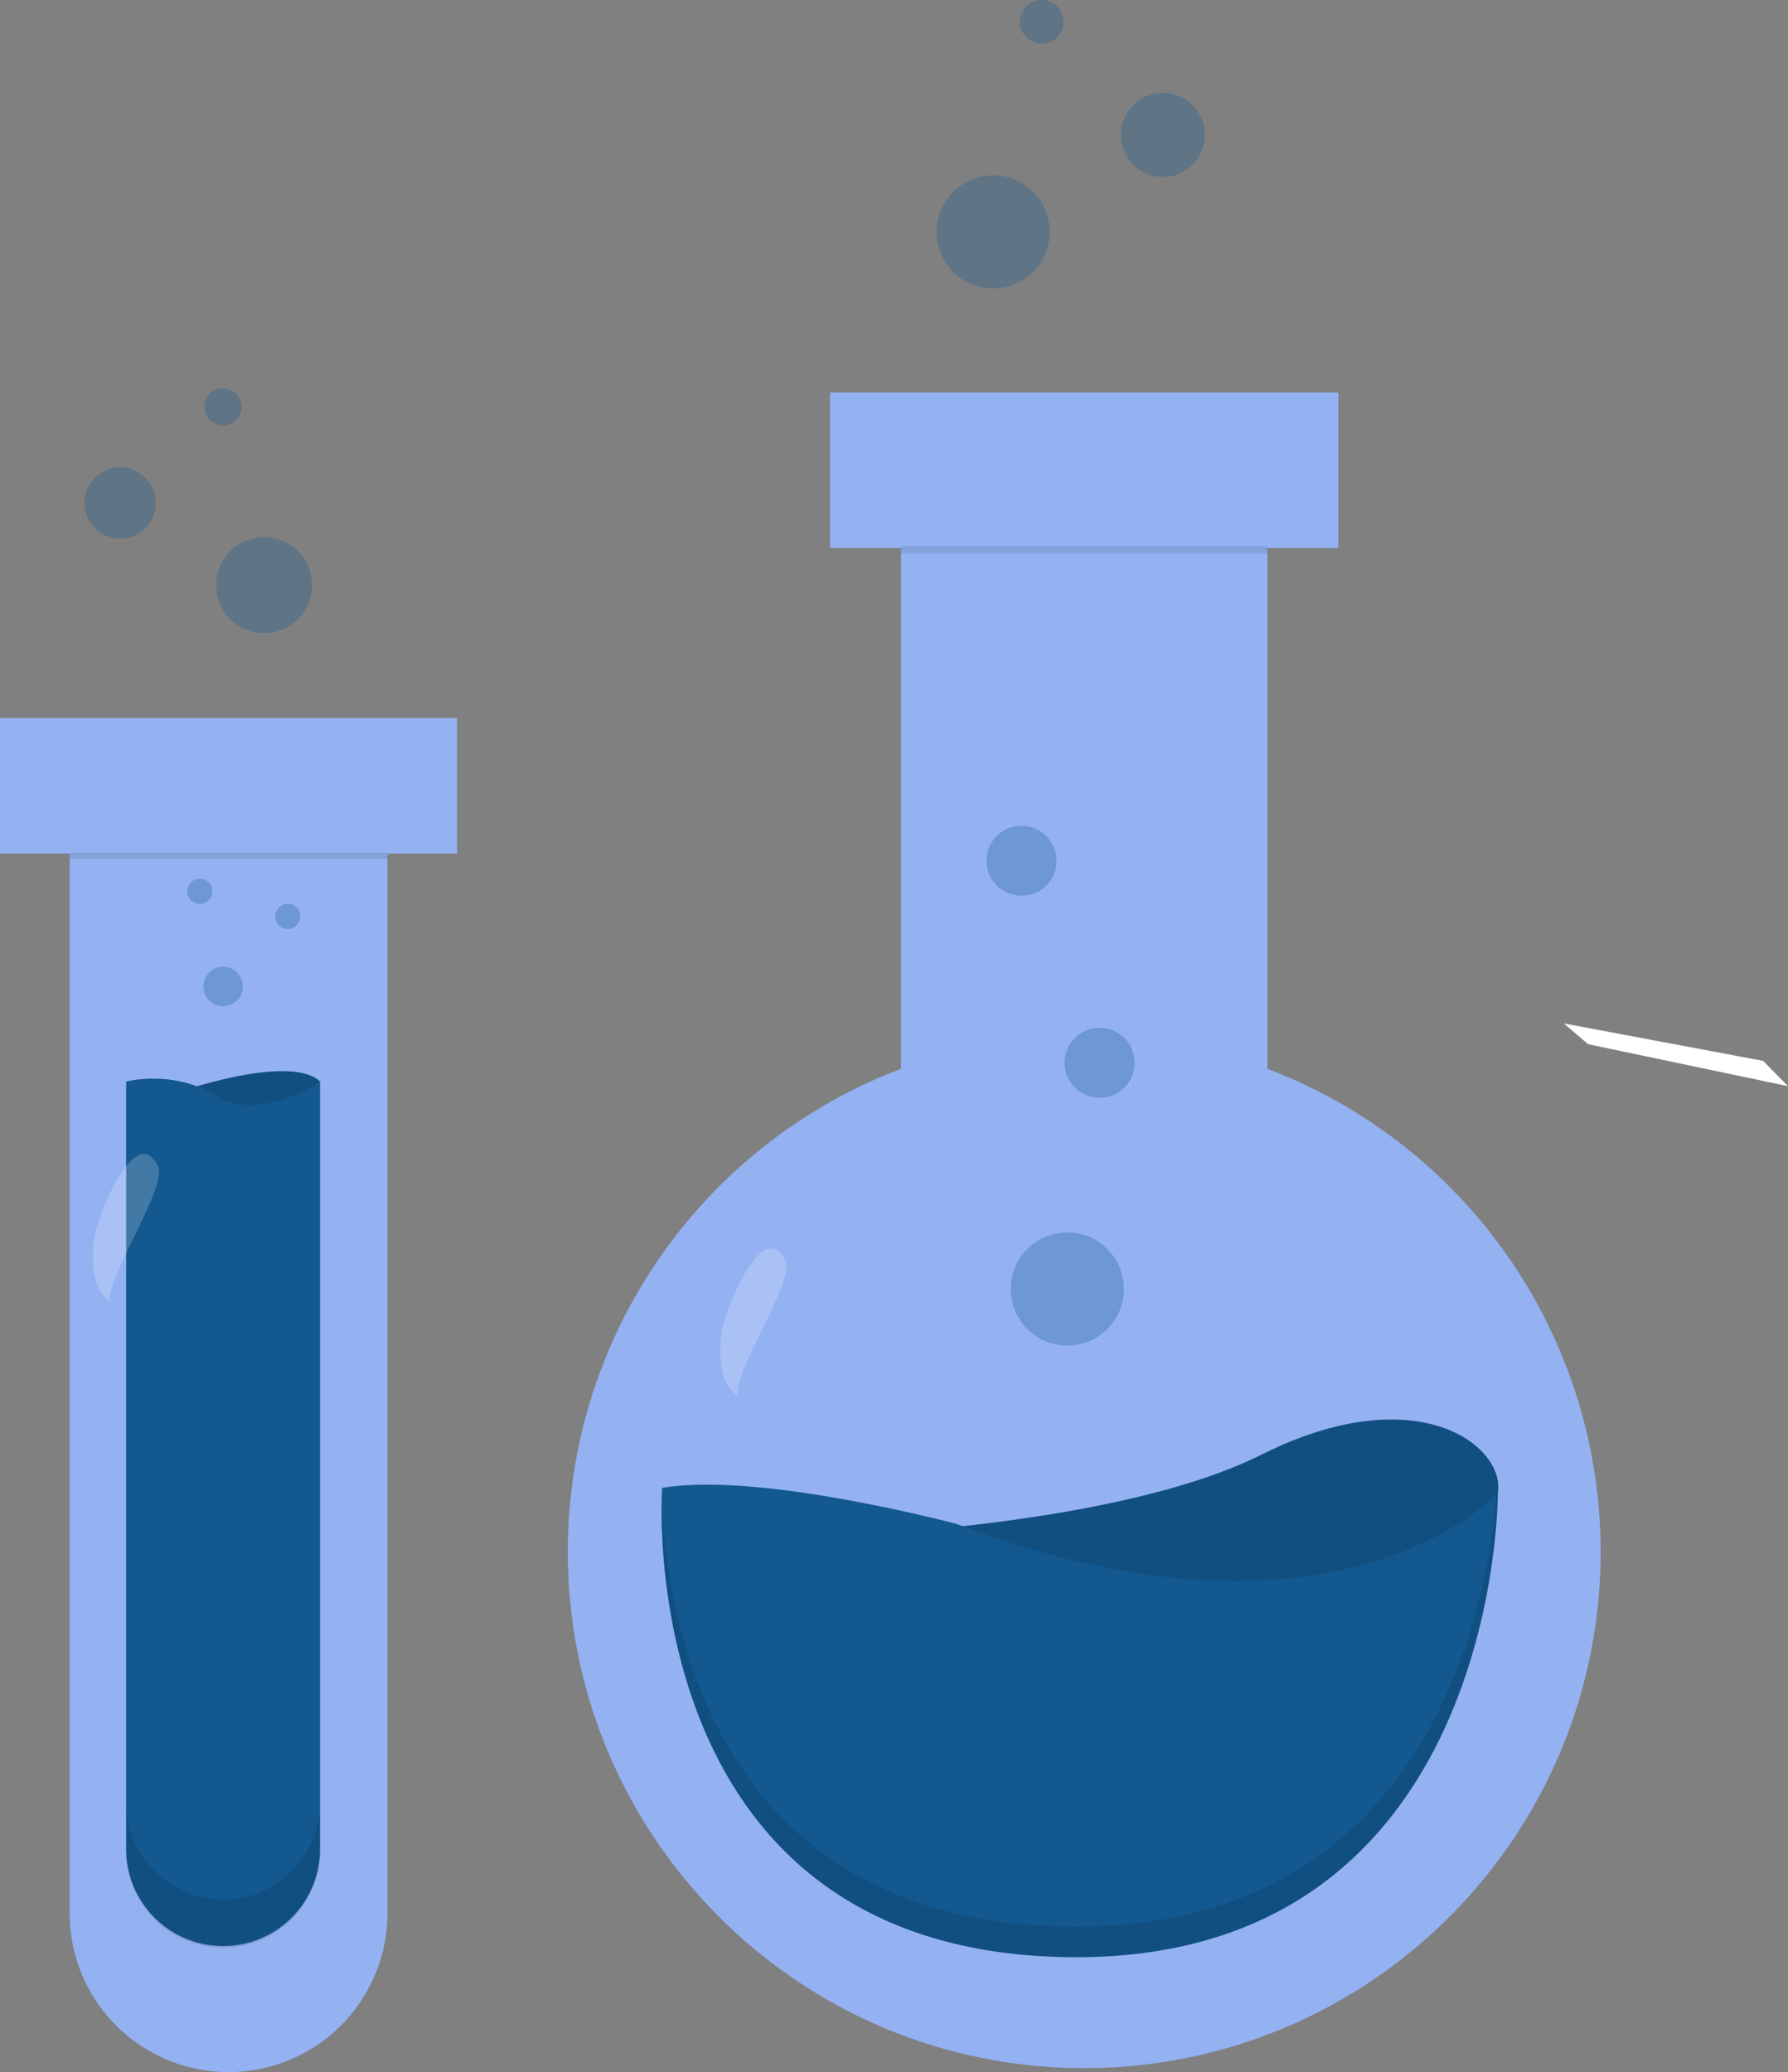 <?xml version="1.0" encoding="UTF-8" standalone="no"?>
<svg
   xmlns:dc="http://purl.org/dc/elements/1.1/"
   xmlns:cc="http://creativecommons.org/ns#"
   xmlns:rdf="http://www.w3.org/1999/02/22-rdf-syntax-ns#"
   xmlns:svg="http://www.w3.org/2000/svg"
   xmlns="http://www.w3.org/2000/svg"
   xmlns:sodipodi="http://sodipodi.sourceforge.net/DTD/sodipodi-0.dtd"
   xmlns:inkscape="http://www.inkscape.org/namespaces/inkscape"
   id="b411f001-b16f-4358-a5a6-150c98662c8c"
   data-name="Layer 1"
   width="655.43"
   height="759.543"
   viewBox="0 0 655.43 759.543"
   version="1.1"
   sodipodi:docname="science.svg"
   inkscape:version="0.92.4 (5da689c313, 2019-01-14)">
  <rect x="0" y="0" width="655.43" height="759.543" fill="#808080" stroke="none"/>
  <sodipodi:namedview
     pagecolor="#ffffff"
     bordercolor="#666666"
     borderopacity="1"
     objecttolerance="10"
     gridtolerance="10"
     guidetolerance="10"
     inkscape:pageopacity="0"
     inkscape:pageshadow="2"
     inkscape:window-width="2560"
     inkscape:window-height="1377"
     id="namedview178"
     showgrid="false"
     inkscape:zoom="0.81334249"
     inkscape:cx="-6.7339401"
     inkscape:cy="287.66687"
     inkscape:window-x="1912"
     inkscape:window-y="-8"
     inkscape:window-maximized="1"
     inkscape:current-layer="b411f001-b16f-4358-a5a6-150c98662c8c"
     fit-margin-top="0"
     fit-margin-left="0"
     fit-margin-right="0"
     fit-margin-bottom="0" />
  <defs
     id="defs9">
    <linearGradient
       id="74856d48-f61b-42c8-be79-e45253bc3d47"
       x1="903.3"
       y1="782.16"
       x2="903.3"
       y2="259.8"
       gradientUnits="userSpaceOnUse">
      <stop
         offset="0"
         stop-color="gray"
         stop-opacity="0.25"
         id="stop2" />
      <stop
         offset="0.54"
         stop-color="gray"
         stop-opacity="0.12"
         id="stop4" />
      <stop
         offset="1"
         stop-color="gray"
         stop-opacity="0.1"
         id="stop6" />
    </linearGradient>
  </defs>
  <title
     id="title11">science</title>
  <path
     d="M 464.58,391.78 V 200.84 h 26 v -57 h -186.3 v 57 h 26 v 190.94 a 189.38,189.38 0 0 0 -122.14,177 c 0,104.55 84.76,189.3 189.31,189.3 104.55,0 189.3,-84.75 189.3,-189.3 a 189.37,189.37 0 0 0 -122.17,-177 z"
     id="path33"
     inkscape:connector-curvature="0"
     style="opacity:0.9;fill:#96b7fe" />
  <rect
     x="330.24"
     y="200.25"
     width="134.34"
     height="2.57"
     id="rect35"
     style="opacity:0.1" />
  <path
     d="m 291.53,563.7 c 0,0 114,-2 171,-30.53 57,-28.53 89.57,-3.06 86.51,14.25 -3.06,17.31 -19.33,50.88 -84.47,55 -65.14,4.12 -173.04,-38.72 -173.04,-38.72 z"
     id="path37"
     inkscape:connector-curvature="0"
     style="fill:#13588f" />
  <path
     d="m 291.53,563.7 c 0,0 114,-2 171,-30.53 57,-28.53 89.57,-3.06 86.51,14.25 -3.06,17.31 -19.33,50.88 -84.47,55 -65.14,4.12 -173.04,-38.72 -173.04,-38.72 z"
     id="path39"
     inkscape:connector-curvature="0"
     style="opacity:0.1" />
  <path
     d="m 242.71,545.4 c 0,0 -12.18,168.95 147.57,172 159.75,3.05 158.77,-170 158.77,-170 0,0 -59,64.11 -198.46,11.19 0,0.04 -72.26,-19.3 -107.88,-13.19 z"
     id="path41"
     inkscape:connector-curvature="0"
     style="fill:#13588f" />
  <path
     d="M 548.53,548.01 C 545.34,586.93 524.65,708.76 390.34,706.19 258.68,703.7 243.77,588.6 242.6,548.11 c -0.73,21.73 -0.08,166.45 147.71,169.28 159.79,3 158.77,-170 158.77,-170 0,0 -0.2,0.25 -0.55,0.62 z"
     id="path43"
     inkscape:connector-curvature="0"
     style="opacity:0.1" />
  <circle
     cx="391.25"
     cy="472.5"
     r="20.73"
     id="circle45"
     style="opacity:0.3;fill:#13588f" />
  <circle
     cx="403.09"
     cy="389.57"
     r="12.83"
     id="circle47"
     style="opacity:0.3;fill:#13588f" />
  <circle
     cx="374.46"
     cy="315.52"
     r="12.83"
     id="circle49"
     style="opacity:0.3;fill:#13588f" />
  <path
     d="m 264.53,488.49 c -1.1,8.74 -0.88,19.68 6.93,23.76 -6.55,-3.42 20.3,-42.2 16.49,-50.12 -8.15,-16.9 -22.42,18.24 -23.42,26.36 z"
     id="path51"
     inkscape:connector-curvature="0"
     style="opacity:0.2;fill:#ffffff" />
  <circle
     cx="364.09"
     cy="85.01"
     r="20.73"
     id="circle53"
     style="opacity:0.3;fill:#13588f" />
  <circle
     cx="426.28"
     cy="49.47"
     r="15.41"
     id="circle55"
     style="opacity:0.3;fill:#13588f" />
  <circle
     cx="381.86"
     cy="8.01"
     r="8.01"
     id="circle57"
     style="opacity:0.3;fill:#13588f" />
  <path
     d="M 167.53,263.18 H 0 v 49.69 h 25.53 v 387.66 a 58.25,58.25 0 1 0 116.49,0 V 312.87 h 25.51 z"
     id="path59"
     inkscape:connector-curvature="0"
     style="opacity:0.9;fill:#96b7fe" />
  <path
     d="m 64.34,400.7 c 0,0 41.46,-14.81 53,-4.28 0,0 -16.79,24.68 -32.25,23.69 C 69.63,419.12 64.34,400.7 64.34,400.7 Z"
     id="path61"
     inkscape:connector-curvature="0"
     style="fill:#13588f" />
  <path
     d="m 64.34,400.7 c 0,0 41.46,-14.81 53,-4.28 0,0 -16.79,24.68 -32.25,23.69 C 69.63,419.12 64.34,400.7 64.34,400.7 Z"
     id="path63"
     inkscape:connector-curvature="0"
     style="opacity:0.1" />
  <path
     d="m 117.32,396.46 v 281.36 a 35.54,35.54 0 0 1 -35.54,35.54 v 0 A 35.54,35.54 0 0 1 46.24,677.82 V 396.46 c 0,0 17.11,-4.61 33.23,5.27 16.12,9.88 37.85,-5.27 37.85,-5.27 z"
     id="path65"
     inkscape:connector-curvature="0"
     style="fill:#13588f" />
  <rect
     x="25.51"
     y="312.56"
     width="116.49"
     height="2.29"
     id="rect67"
     style="opacity:0.1" />
  <path
     d="m 81.78,696.25 v 0 A 35.54,35.54 0 0 1 46.24,660.7 v 17.77 a 35.54,35.54 0 0 0 35.54,35.54 v 0 a 35.54,35.54 0 0 0 35.54,-35.54 V 660.7 a 35.54,35.54 0 0 1 -35.54,35.55 z"
     id="path69"
     inkscape:connector-curvature="0"
     style="opacity:0.1" />
  <circle
     cx="81.79"
     cy="361.59"
     r="7.24"
     id="circle71"
     style="opacity:0.3;fill:#13588f" />
  <circle
     cx="105.48"
     cy="335.92"
     r="4.61"
     id="circle73"
     style="opacity:0.3;fill:#13588f" />
  <circle
     cx="73.23"
     cy="326.71"
     r="4.61"
     id="circle75"
     style="opacity:0.3;fill:#13588f" />
  <path
     d="m 34.53,453.94 c -1.1,8.74 -0.88,19.68 6.93,23.76 -6.56,-3.42 20.3,-42.19 16.49,-50.12 -8.17,-16.88 -22.42,18.25 -23.42,26.36 z"
     id="path77"
     inkscape:connector-curvature="0"
     style="opacity:0.2;fill:#ffffff" />
  <circle
     cx="96.81"
     cy="214.5"
     r="17.59"
     id="circle79"
     style="opacity:0.3;fill:#13588f" />
  <circle
     cx="44.04"
     cy="184.34"
     r="13.08"
     id="circle81"
     style="opacity:0.3;fill:#13588f" />
  <circle
     cx="81.73"
     cy="149.16"
     r="6.8"
     id="circle83"
     style="opacity:0.3;fill:#13588f" />
  <polygon
     points="771.71,398.15 762.61,388.88 689.5,375.14 698.41,382.75 "
     id="polygon123"
     transform="translate(-116.28)"
     style="fill:#ffffff" />
</svg>
